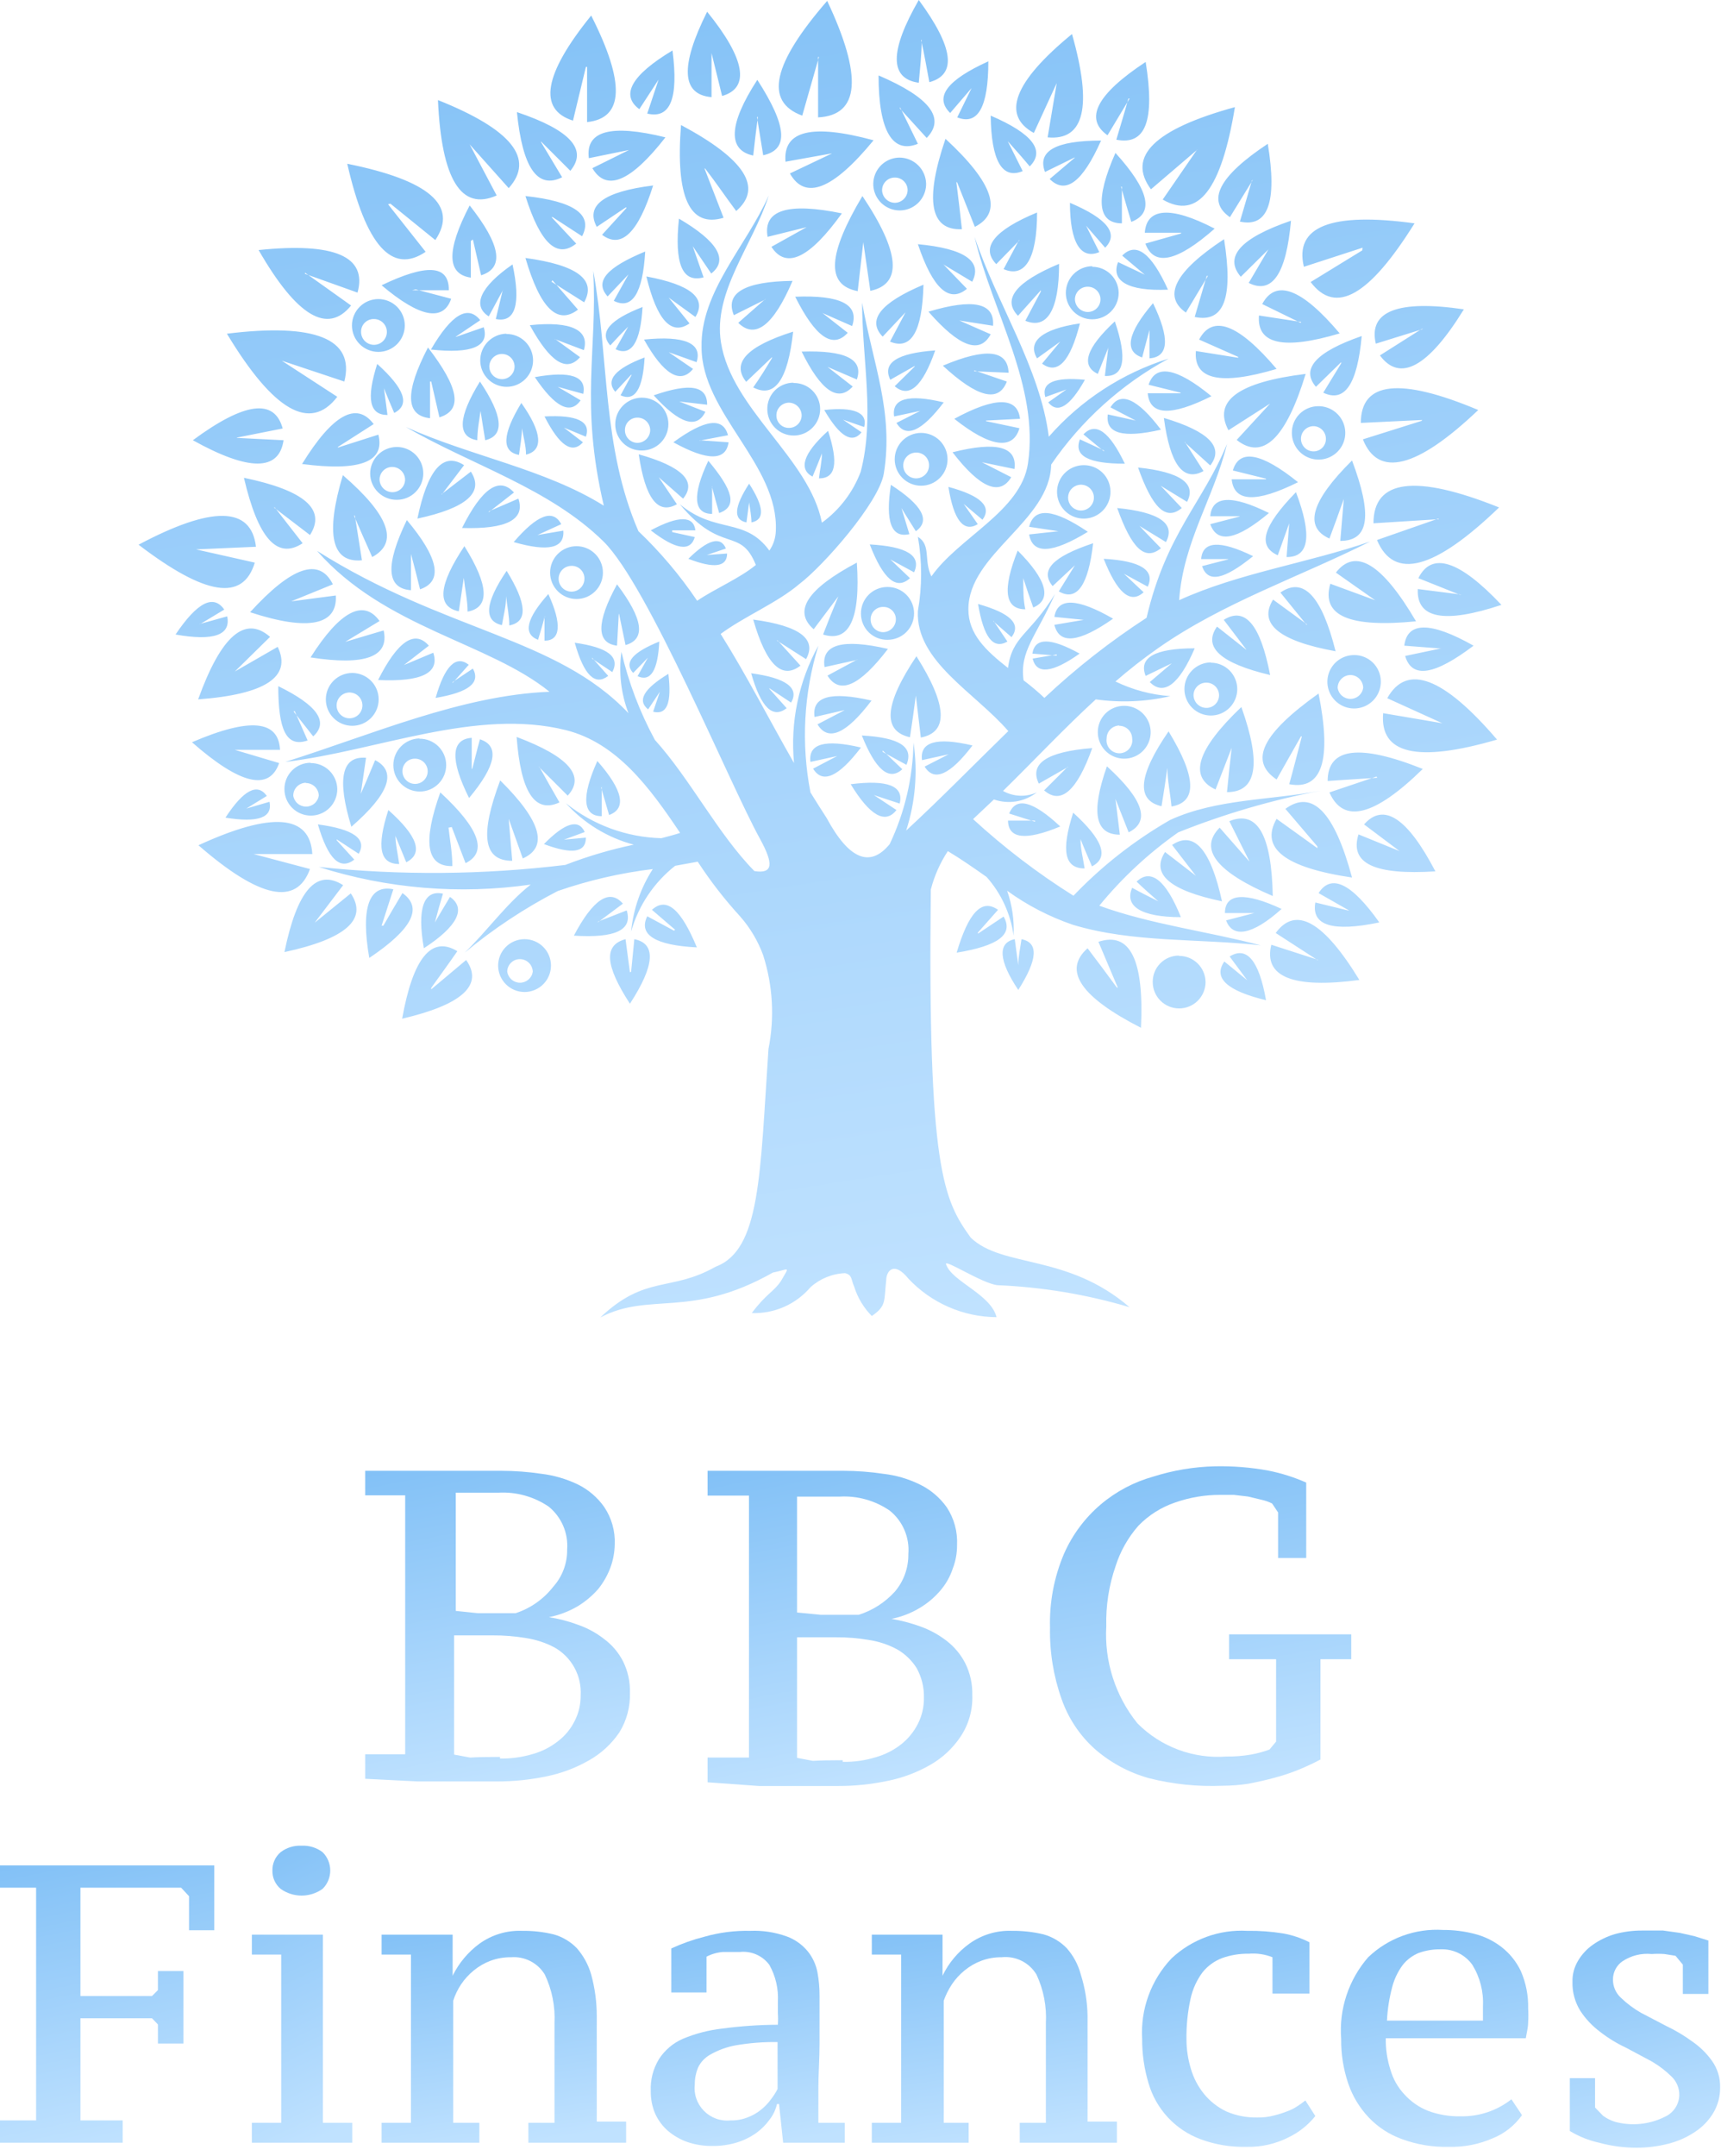 <?xml version="1.0" encoding="UTF-8"?> <svg xmlns="http://www.w3.org/2000/svg" width="377" height="472" viewBox="0 0 377 472" fill="none"><path d="M17.619 464.217H26.878V469.1H0V464.217H7.909V413.265H0V408.382H46.94V422.582H41.41V415.128L39.674 413.265H17.619V436.974H33.308L34.594 435.689V431.513H40.188V447.383H34.594V443.207L33.308 441.857H17.619V464.217Z" fill="url(#paint0_linear_399_311)"></path><path d="M77.163 469.1H55.172V464.731H61.602V427.915H55.172V423.545H70.733V464.731H77.163V469.1ZM59.673 409.538C59.652 408.772 59.803 408.011 60.114 407.311C60.426 406.61 60.89 405.988 61.473 405.49C62.78 404.494 64.398 403.993 66.039 404.077C67.701 403.984 69.342 404.485 70.668 405.49C71.199 406.016 71.621 406.642 71.908 407.331C72.196 408.02 72.344 408.759 72.344 409.506C72.344 410.253 72.196 410.992 71.908 411.681C71.621 412.371 71.199 412.996 70.668 413.522C69.327 414.48 67.72 414.994 66.071 414.994C64.422 414.994 62.815 414.48 61.473 413.522C60.895 413.034 60.434 412.423 60.122 411.734C59.811 411.044 59.657 410.294 59.673 409.538Z" fill="url(#paint1_linear_399_311)"></path><path d="M137.157 469.101H115.745V464.731H121.467V442.95C121.655 439.274 120.925 435.609 119.345 432.284C118.586 431.028 117.493 430.009 116.187 429.339C114.881 428.67 113.414 428.377 111.951 428.493C110.416 428.471 108.89 428.732 107.45 429.264C106.119 429.763 104.881 430.48 103.784 431.384C102.718 432.248 101.786 433.266 101.019 434.404C100.275 435.516 99.69 436.727 99.283 438.002V464.731H105.006V469.101H83.594V464.731H90.024V427.915H83.594V423.545H99.155V432.541C100.516 429.772 102.523 427.37 105.006 425.537C107.712 423.583 110.994 422.588 114.33 422.71C116.668 422.676 119.001 422.935 121.274 423.481C123.206 424.02 124.959 425.063 126.354 426.501C127.819 428.172 128.895 430.147 129.505 432.284C130.316 435.235 130.727 438.283 130.727 441.343V464.474H137.157V469.101Z" fill="url(#paint2_linear_399_311)"></path><path d="M179.272 457.021C179.272 458.37 179.272 459.72 179.272 461.069C179.272 462.418 179.272 463.639 179.272 464.731H185.059V469.1H171.556L170.656 460.619H170.206C169.926 461.858 169.377 463.021 168.598 464.024C167.78 465.164 166.781 466.163 165.64 466.98C164.363 467.88 162.953 468.574 161.461 469.036C159.711 469.571 157.889 469.831 156.059 469.807C154.225 469.833 152.399 469.55 150.658 468.972C149.083 468.432 147.622 467.604 146.35 466.53C145.144 465.485 144.179 464.192 143.521 462.739C142.856 461.176 142.528 459.49 142.556 457.792C142.443 455.33 143.07 452.891 144.356 450.788C145.621 448.833 147.432 447.291 149.565 446.355C152.336 445.195 155.259 444.437 158.246 444.106C162.274 443.563 166.334 443.284 170.399 443.271C170.46 442.415 170.46 441.556 170.399 440.701V438.259C170.565 435.438 169.917 432.628 168.534 430.163C167.801 429.173 166.823 428.392 165.695 427.896C164.567 427.4 163.329 427.207 162.104 427.336H158.374C157.117 427.434 155.892 427.783 154.773 428.364V436.203H147.057V426.565C149.395 425.488 151.828 424.628 154.323 423.995C157.584 423.069 160.965 422.636 164.354 422.71C167.066 422.597 169.774 423.012 172.328 423.931C174.137 424.589 175.736 425.72 176.957 427.208C178.035 428.552 178.763 430.141 179.079 431.834C179.386 433.508 179.537 435.208 179.529 436.91C179.529 440.572 179.529 444.042 179.529 447.383C179.529 450.724 179.272 454.194 179.272 457.021ZM159.982 464.217C161.255 464.251 162.523 464.033 163.711 463.575C164.784 463.188 165.784 462.623 166.669 461.904C167.472 461.275 168.186 460.54 168.791 459.72C169.38 458.978 169.897 458.182 170.334 457.342V447.062C167.275 447.015 164.219 447.252 161.203 447.769C159.262 448.118 157.392 448.792 155.674 449.76C154.468 450.406 153.499 451.419 152.909 452.652C152.44 453.793 152.2 455.016 152.201 456.25C152.071 457.311 152.181 458.387 152.523 459.4C152.865 460.412 153.43 461.335 154.177 462.1C154.924 462.865 155.834 463.452 156.838 463.819C157.843 464.185 158.917 464.321 159.982 464.217Z" fill="url(#paint3_linear_399_311)"></path><path d="M244.668 469.101H223.385V464.731H229.107V442.95C229.312 439.279 228.605 435.615 227.05 432.284C226.271 430.986 225.136 429.939 223.78 429.268C222.424 428.596 220.903 428.327 219.398 428.493C217.884 428.476 216.38 428.737 214.961 429.264C213.63 429.763 212.392 430.48 211.296 431.384C210.229 432.248 209.297 433.266 208.531 434.404C207.791 435.528 207.187 436.736 206.73 438.002V464.731H212.196V469.101H190.977V464.731H197.407V427.915H190.977V423.545H206.473V432.541C207.808 429.755 209.82 427.347 212.325 425.537C215.031 423.583 218.312 422.588 221.648 422.71C223.986 422.683 226.318 422.942 228.593 423.481C230.524 424.02 232.277 425.063 233.673 426.501C235.141 428.16 236.198 430.141 236.759 432.284C237.691 435.216 238.189 438.268 238.238 441.343V464.474H244.668V469.101Z" fill="url(#paint4_linear_399_311)"></path><path d="M288.135 463.254C286.572 465.204 284.595 466.784 282.348 467.88C279.467 469.357 276.261 470.086 273.024 470C269.604 470.086 266.2 469.519 262.993 468.329C260.274 467.323 257.829 465.694 255.853 463.575C253.877 461.455 252.424 458.902 251.612 456.121C250.655 452.955 250.178 449.663 250.197 446.355C250.008 443.137 250.481 439.915 251.587 436.887C252.692 433.859 254.408 431.089 256.627 428.75C258.838 426.671 261.449 425.064 264.301 424.026C267.153 422.987 270.186 422.54 273.217 422.71C275.865 422.67 278.512 422.863 281.126 423.288C283.118 423.648 285.046 424.297 286.849 425.216V436.46H278.747V428.493C277.094 427.835 275.311 427.571 273.538 427.722C271.545 427.685 269.563 428.012 267.687 428.686C266.025 429.322 264.561 430.386 263.443 431.77C262.164 433.489 261.265 435.46 260.807 437.552C260.164 440.485 259.862 443.482 259.906 446.484C259.91 448.661 260.235 450.826 260.871 452.909C261.454 454.926 262.438 456.806 263.765 458.435C265.074 460.037 266.72 461.331 268.587 462.225C270.734 463.164 273.06 463.625 275.403 463.575C276.662 463.608 277.918 463.457 279.133 463.125C280.096 462.892 281.041 462.592 281.962 462.225C282.733 461.953 283.467 461.586 284.148 461.133C284.774 460.742 285.375 460.313 285.949 459.848L288.135 463.254Z" fill="url(#paint5_linear_399_311)"></path><path d="M333.405 463.061C331.796 465.337 329.563 467.099 326.975 468.137C323.935 469.456 320.642 470.092 317.329 470C313.868 470.085 310.421 469.519 307.17 468.329C304.387 467.341 301.876 465.712 299.839 463.575C297.817 461.445 296.282 458.902 295.338 456.122C294.275 452.977 293.753 449.674 293.795 446.355C293.546 443.134 293.941 439.897 294.957 436.83C295.972 433.763 297.588 430.929 299.711 428.493C301.882 426.419 304.46 424.817 307.282 423.788C310.105 422.76 313.11 422.327 316.108 422.517C318.406 422.506 320.696 422.787 322.924 423.353C325.095 423.893 327.131 424.878 328.904 426.244C330.714 427.642 332.168 429.447 333.148 431.513C334.271 434.083 334.82 436.868 334.755 439.673C334.815 440.7 334.815 441.73 334.755 442.757C334.755 443.849 334.434 445.006 334.241 446.227H303.569C303.525 448.581 303.873 450.926 304.598 453.166C305.183 455.184 306.241 457.034 307.684 458.563C309.09 460.108 310.826 461.316 312.764 462.097C315.085 462.967 317.552 463.381 320.03 463.318C324.036 463.383 327.942 462.067 331.09 459.591L333.405 463.061ZM315.593 426.758C313.974 426.732 312.363 426.993 310.835 427.529C309.449 428.088 308.23 428.996 307.298 430.163C306.224 431.606 305.438 433.242 304.983 434.982C304.335 437.397 303.947 439.874 303.826 442.371H324.853C324.853 441.857 324.853 441.343 324.853 440.765C324.853 440.187 324.853 439.737 324.853 439.223C325.017 436.039 324.21 432.879 322.538 430.163C321.756 429.062 320.711 428.174 319.498 427.579C318.286 426.984 316.943 426.702 315.593 426.758Z" fill="url(#paint6_linear_399_311)"></path><path d="M367.867 458.627C367.871 457.87 367.719 457.119 367.42 456.423C367.122 455.727 366.683 455.099 366.131 454.579C364.838 453.311 363.391 452.21 361.823 451.302L356.164 448.283C354.154 447.341 352.256 446.178 350.506 444.813C348.815 443.554 347.357 442.01 346.198 440.251C344.998 438.327 344.394 436.092 344.462 433.826C344.432 432.221 344.855 430.64 345.683 429.264C346.511 427.865 347.629 426.66 348.963 425.73C350.436 424.706 352.064 423.925 353.785 423.417C355.714 422.896 357.703 422.636 359.701 422.646H364.331L367.996 423.16L371.147 423.867L374.233 424.83V436.524H368.639V430.099L367.031 428.171L364.588 427.786C363.667 427.72 362.743 427.72 361.823 427.786C359.558 427.557 357.284 428.125 355.393 429.392C354.752 429.84 354.231 430.437 353.872 431.13C353.514 431.824 353.329 432.595 353.335 433.376C353.329 434.125 353.48 434.866 353.779 435.553C354.078 436.239 354.518 436.855 355.071 437.36C356.388 438.628 357.856 439.729 359.444 440.637L365.102 443.592C367.068 444.528 368.941 445.647 370.697 446.933C372.398 448.098 373.878 449.556 375.069 451.238C376.253 452.93 376.861 454.957 376.805 457.021C376.828 458.963 376.317 460.875 375.326 462.547C374.342 464.193 373.002 465.598 371.404 466.659C369.619 467.865 367.639 468.756 365.552 469.293C363.243 469.897 360.866 470.199 358.479 470.193C355.721 470.19 352.975 469.823 350.313 469.1C348.043 468.603 345.87 467.734 343.883 466.53V454.965H349.413V461.39L351.149 463.189C351.965 463.79 352.879 464.246 353.85 464.539C357.512 465.507 361.403 465.095 364.781 463.382C365.69 462.959 366.463 462.289 367.008 461.448C367.554 460.607 367.852 459.63 367.867 458.627Z" fill="url(#paint7_linear_399_311)"></path><path fill-rule="evenodd" clip-rule="evenodd" d="M189.112 53.008C188.726 56.607 188.276 60.141 187.89 63.739C180.753 62.389 181.46 55.45 188.919 42.921C197.15 55.193 197.728 62.197 190.655 63.674L189.112 53.008ZM265.245 145.083C266.78 145.083 268.252 145.692 269.337 146.776C270.423 147.861 271.032 149.332 271.032 150.865C271.032 152.399 270.423 153.87 269.337 154.954C268.252 156.039 266.78 156.648 265.245 156.648C263.71 156.648 262.238 156.039 261.153 154.954C260.068 153.87 259.458 152.399 259.458 150.865C259.458 149.326 260.066 147.848 261.149 146.753C262.233 145.659 263.704 145.035 265.245 145.018V145.083ZM264.216 149.452C263.483 149.452 262.78 149.743 262.261 150.261C261.743 150.779 261.451 151.482 261.451 152.215C261.468 152.953 261.774 153.656 262.302 154.172C262.831 154.689 263.541 154.978 264.281 154.977C265.014 154.977 265.717 154.686 266.236 154.168C266.754 153.65 267.046 152.947 267.046 152.215C267.046 151.482 266.754 150.779 266.236 150.261C265.717 149.743 265.014 149.452 264.281 149.452H264.216ZM246.212 154.528C247.356 154.515 248.479 154.842 249.438 155.467C250.396 156.091 251.148 156.986 251.598 158.038C252.047 159.09 252.175 160.251 251.964 161.375C251.753 162.499 251.213 163.536 250.413 164.353C249.613 165.171 248.588 165.733 247.468 165.969C246.348 166.204 245.183 166.103 244.121 165.677C243.059 165.251 242.147 164.52 241.5 163.576C240.854 162.632 240.502 161.518 240.489 160.375C240.472 159.613 240.607 158.855 240.887 158.147C241.167 157.438 241.586 156.792 242.119 156.248C242.652 155.703 243.289 155.27 243.992 154.975C244.695 154.68 245.449 154.527 246.212 154.528ZM245.183 158.833C244.444 158.849 243.741 159.155 243.224 159.683C242.707 160.211 242.418 160.921 242.418 161.66C242.357 162.062 242.383 162.473 242.496 162.865C242.608 163.256 242.804 163.619 243.069 163.927C243.335 164.236 243.664 164.484 244.035 164.654C244.405 164.824 244.808 164.912 245.215 164.912C245.623 164.912 246.025 164.824 246.396 164.654C246.766 164.484 247.095 164.236 247.361 163.927C247.626 163.619 247.822 163.256 247.935 162.865C248.047 162.473 248.074 162.062 248.012 161.66C247.995 160.921 247.69 160.218 247.161 159.702C246.632 159.186 245.922 158.897 245.183 158.897V158.833ZM296.624 143.412C297.384 143.403 298.138 143.545 298.844 143.827C299.549 144.11 300.192 144.529 300.735 145.06C301.279 145.591 301.712 146.224 302.011 146.922C302.309 147.621 302.467 148.371 302.476 149.13C302.501 150.292 302.18 151.435 301.553 152.413C300.925 153.391 300.021 154.161 298.954 154.623C297.887 155.085 296.707 155.22 295.564 155.009C294.42 154.798 293.366 154.251 292.534 153.439C291.703 152.627 291.133 151.585 290.896 150.448C290.66 149.31 290.768 148.128 291.207 147.052C291.646 145.976 292.396 145.055 293.36 144.407C294.325 143.759 295.462 143.412 296.624 143.412ZM295.788 147.781C295.049 147.798 294.346 148.103 293.829 148.632C293.312 149.16 293.023 149.869 293.023 150.608C293.125 151.277 293.463 151.887 293.976 152.327C294.49 152.768 295.144 153.01 295.821 153.01C296.497 153.01 297.151 152.768 297.665 152.327C298.178 151.887 298.516 151.277 298.618 150.608C298.618 149.858 298.32 149.139 297.789 148.609C297.258 148.079 296.539 147.781 295.788 147.781ZM194.449 128.505C195.984 128.505 197.456 129.115 198.541 130.199C199.627 131.284 200.236 132.754 200.236 134.288C200.236 135.822 199.627 137.293 198.541 138.377C197.456 139.462 195.984 140.071 194.449 140.071C193.687 140.088 192.929 139.953 192.22 139.673C191.51 139.393 190.864 138.975 190.319 138.442C189.774 137.909 189.341 137.273 189.045 136.571C188.75 135.868 188.597 135.114 188.598 134.352C188.589 133.593 188.73 132.839 189.013 132.134C189.297 131.43 189.716 130.787 190.247 130.244C190.779 129.701 191.412 129.268 192.111 128.97C192.81 128.672 193.561 128.514 194.321 128.505H194.449ZM193.485 132.874C193.119 132.866 192.756 132.931 192.416 133.067C192.077 133.203 191.768 133.406 191.51 133.664C191.251 133.922 191.048 134.231 190.912 134.57C190.776 134.909 190.711 135.272 190.72 135.637C190.72 136.37 191.011 137.073 191.529 137.591C192.048 138.109 192.751 138.4 193.485 138.4C194.224 138.383 194.927 138.078 195.444 137.55C195.961 137.021 196.25 136.312 196.25 135.573C196.25 135.213 196.178 134.857 196.038 134.525C195.898 134.194 195.694 133.893 195.436 133.642C195.178 133.39 194.873 133.193 194.538 133.061C194.203 132.929 193.845 132.866 193.485 132.874ZM201.779 94.773C203.314 94.773 204.786 95.382 205.872 96.466C206.957 97.551 207.567 99.022 207.567 100.555C207.567 102.089 206.957 103.56 205.872 104.644C204.786 105.729 203.314 106.338 201.779 106.338C200.245 106.338 198.773 105.729 197.687 104.644C196.602 103.56 195.992 102.089 195.992 100.555C195.992 99.022 196.602 97.551 197.687 96.466C198.773 95.382 200.245 94.773 201.779 94.773ZM200.751 99.078C200.186 99.065 199.63 99.222 199.155 99.527C198.68 99.833 198.308 100.274 198.086 100.793C197.863 101.312 197.802 101.886 197.909 102.44C198.016 102.994 198.287 103.504 198.686 103.903C199.086 104.302 199.596 104.573 200.151 104.68C200.705 104.787 201.28 104.725 201.799 104.504C202.319 104.282 202.76 103.909 203.066 103.435C203.372 102.96 203.528 102.405 203.516 101.84C203.516 101.108 203.224 100.405 202.706 99.887C202.187 99.369 201.484 99.078 200.751 99.078ZM288.779 88.926C289.939 88.913 291.077 89.245 292.048 89.88C293.018 90.514 293.778 91.423 294.231 92.49C294.684 93.558 294.809 94.735 294.591 95.874C294.372 97.012 293.82 98.06 293.004 98.884C292.188 99.708 291.146 100.271 290.009 100.502C288.872 100.733 287.693 100.621 286.62 100.18C285.547 99.74 284.629 98.99 283.983 98.028C283.337 97.065 282.992 95.932 282.992 94.773C282.984 94.008 283.127 93.249 283.414 92.54C283.701 91.831 284.126 91.186 284.664 90.642C285.203 90.098 285.844 89.666 286.55 89.372C287.256 89.077 288.014 88.926 288.779 88.926ZM287.751 93.295C287.017 93.295 286.314 93.586 285.796 94.104C285.277 94.622 284.986 95.325 284.986 96.058C284.986 96.79 285.277 97.493 285.796 98.011C286.314 98.529 287.017 98.821 287.751 98.821C288.111 98.821 288.467 98.749 288.799 98.609C289.131 98.47 289.432 98.265 289.683 98.008C289.935 97.75 290.133 97.445 290.264 97.11C290.396 96.775 290.46 96.418 290.451 96.058C290.451 95.325 290.16 94.622 289.641 94.104C289.123 93.586 288.42 93.295 287.686 93.295H287.751ZM237.403 101.84C238.163 101.832 238.917 101.973 239.622 102.256C240.328 102.539 240.97 102.958 241.514 103.489C242.057 104.02 242.49 104.652 242.789 105.351C243.088 106.049 243.246 106.8 243.254 107.559C243.28 108.721 242.958 109.863 242.331 110.842C241.704 111.82 240.799 112.589 239.732 113.052C238.666 113.514 237.485 113.648 236.342 113.437C235.198 113.226 234.144 112.68 233.313 111.868C232.481 111.055 231.911 110.014 231.675 108.876C231.438 107.739 231.546 106.557 231.985 105.481C232.424 104.405 233.174 103.484 234.139 102.835C235.104 102.187 236.24 101.841 237.403 101.84ZM236.374 106.145C235.705 106.247 235.094 106.585 234.653 107.098C234.212 107.61 233.97 108.264 233.97 108.94C233.97 109.617 234.212 110.27 234.653 110.783C235.094 111.296 235.705 111.634 236.374 111.735C236.777 111.797 237.188 111.77 237.58 111.658C237.971 111.545 238.334 111.35 238.643 111.084C238.952 110.819 239.2 110.49 239.37 110.12C239.54 109.75 239.628 109.348 239.628 108.94C239.628 108.533 239.54 108.131 239.37 107.761C239.2 107.391 238.952 107.062 238.643 106.796C238.334 106.531 237.971 106.335 237.58 106.223C237.188 106.111 236.777 106.084 236.374 106.145ZM239.267 58.406C240.791 58.406 242.253 59.006 243.337 60.077C244.42 61.147 245.037 62.602 245.054 64.124C245.054 65.658 244.445 67.129 243.359 68.213C242.274 69.298 240.802 69.907 239.267 69.907C237.732 69.907 236.26 69.298 235.175 68.213C234.09 67.129 233.48 65.658 233.48 64.124C233.48 62.584 234.088 61.107 235.171 60.012C236.255 58.918 237.727 58.294 239.267 58.277V58.406ZM238.238 62.775C237.505 62.775 236.802 63.066 236.283 63.584C235.765 64.102 235.473 64.805 235.473 65.538C235.49 66.276 235.796 66.979 236.325 67.495C236.853 68.012 237.563 68.301 238.303 68.301C239.036 68.301 239.739 68.01 240.258 67.491C240.776 66.973 241.068 66.27 241.068 65.538C241.068 64.805 240.776 64.102 240.258 63.584C239.739 63.066 239.036 62.775 238.303 62.775H238.238ZM197.021 34.504C195.877 34.517 194.762 34.868 193.817 35.514C192.873 36.16 192.141 37.071 191.715 38.133C191.289 39.194 191.187 40.358 191.423 41.477C191.659 42.596 192.221 43.621 193.039 44.42C193.858 45.22 194.895 45.759 196.02 45.97C197.145 46.181 198.307 46.053 199.36 45.604C200.412 45.154 201.308 44.403 201.933 43.445C202.558 42.487 202.885 41.366 202.873 40.222C202.839 38.694 202.208 37.239 201.114 36.17C200.02 35.102 198.551 34.503 197.021 34.504ZM195.992 38.873C195.259 38.873 194.556 39.164 194.037 39.682C193.519 40.2 193.227 40.903 193.227 41.636C193.244 42.374 193.55 43.077 194.078 43.593C194.607 44.11 195.317 44.399 196.057 44.399C196.796 44.382 197.499 44.077 198.016 43.548C198.533 43.02 198.822 42.31 198.822 41.572C198.813 41.209 198.733 40.851 198.587 40.519C198.44 40.187 198.229 39.887 197.967 39.636C197.704 39.386 197.394 39.189 197.055 39.058C196.717 38.927 196.355 38.864 195.992 38.873ZM173.808 83.85C174.571 83.833 175.329 83.968 176.038 84.248C176.747 84.527 177.393 84.946 177.938 85.478C178.483 86.011 178.917 86.647 179.212 87.35C179.508 88.052 179.66 88.806 179.66 89.568C179.66 91.102 179.05 92.573 177.965 93.657C176.879 94.742 175.407 95.351 173.873 95.351C172.338 95.351 170.866 94.742 169.781 93.657C168.695 92.573 168.085 91.102 168.085 89.568C168.077 88.812 168.219 88.061 168.503 87.36C168.786 86.659 169.207 86.021 169.739 85.483C170.271 84.945 170.905 84.518 171.603 84.227C172.302 83.935 173.051 83.785 173.808 83.785V83.85ZM172.78 88.155C172.416 88.163 172.058 88.243 171.726 88.389C171.394 88.536 171.094 88.746 170.843 89.009C170.592 89.272 170.396 89.581 170.264 89.919C170.133 90.258 170.07 90.619 170.079 90.982C170.079 91.342 170.151 91.698 170.29 92.029C170.43 92.361 170.635 92.662 170.892 92.913C171.15 93.165 171.455 93.362 171.791 93.494C172.126 93.626 172.484 93.689 172.844 93.68C173.577 93.68 174.28 93.389 174.799 92.871C175.317 92.353 175.609 91.65 175.609 90.918C175.592 90.179 175.286 89.476 174.758 88.96C174.229 88.444 173.519 88.154 172.78 88.155ZM140.629 87.062C142.164 87.062 143.636 87.672 144.721 88.756C145.806 89.841 146.416 91.311 146.416 92.845C146.416 94.379 145.806 95.85 144.721 96.934C143.636 98.019 142.164 98.628 140.629 98.628C139.866 98.645 139.108 98.51 138.399 98.23C137.69 97.95 137.044 97.532 136.499 96.999C135.954 96.466 135.52 95.83 135.225 95.128C134.929 94.425 134.777 93.671 134.777 92.909C134.777 91.381 135.376 89.913 136.445 88.82C137.515 87.727 138.971 87.096 140.5 87.062H140.629ZM139.6 91.431C139.24 91.431 138.883 91.503 138.551 91.643C138.219 91.782 137.919 91.987 137.667 92.245C137.416 92.502 137.218 92.807 137.086 93.142C136.954 93.477 136.891 93.835 136.899 94.194C136.899 94.927 137.191 95.63 137.709 96.148C138.228 96.666 138.931 96.957 139.664 96.957C140.403 96.941 141.107 96.635 141.623 96.107C142.14 95.579 142.429 94.869 142.429 94.13C142.421 93.767 142.341 93.41 142.194 93.078C142.048 92.746 141.837 92.446 141.574 92.195C141.311 91.945 141.002 91.748 140.663 91.617C140.324 91.486 139.963 91.423 139.6 91.431ZM110.921 73.12C111.687 73.111 112.446 73.254 113.156 73.541C113.865 73.828 114.511 74.252 115.055 74.79C115.599 75.328 116.031 75.969 116.326 76.674C116.621 77.38 116.773 78.137 116.773 78.902C116.773 80.436 116.163 81.907 115.078 82.991C113.993 84.076 112.521 84.685 110.986 84.685C109.451 84.685 107.979 84.076 106.894 82.991C105.808 81.907 105.199 80.436 105.199 78.902C105.198 77.374 105.797 75.906 106.867 74.813C107.936 73.72 109.392 73.089 110.921 73.055V73.12ZM109.957 77.489C109.224 77.489 108.52 77.78 108.002 78.298C107.483 78.816 107.192 79.519 107.192 80.252C107.192 80.798 107.354 81.332 107.658 81.787C107.962 82.241 108.394 82.595 108.899 82.804C109.404 83.013 109.96 83.068 110.496 82.961C111.033 82.855 111.525 82.592 111.912 82.205C112.299 81.819 112.562 81.326 112.669 80.791C112.775 80.255 112.721 79.699 112.511 79.194C112.302 78.689 111.948 78.258 111.493 77.954C111.038 77.651 110.504 77.489 109.957 77.489ZM82.886 65.474C84.421 65.474 85.893 66.083 86.978 67.167C88.063 68.252 88.673 69.722 88.673 71.256C88.673 72.79 88.063 74.261 86.978 75.345C85.893 76.43 84.421 77.039 82.886 77.039C81.351 77.039 79.879 76.43 78.794 75.345C77.709 74.261 77.099 72.79 77.099 71.256C77.099 69.722 77.709 68.252 78.794 67.167C79.879 66.083 81.351 65.474 82.886 65.474ZM81.857 69.843C81.124 69.843 80.421 70.134 79.902 70.652C79.383 71.17 79.092 71.873 79.092 72.606C79.079 73.17 79.236 73.725 79.542 74.2C79.848 74.674 80.289 75.047 80.809 75.269C81.328 75.49 81.902 75.552 82.457 75.445C83.012 75.338 83.522 75.067 83.921 74.668C84.321 74.269 84.591 73.759 84.699 73.205C84.806 72.651 84.744 72.077 84.522 71.558C84.3 71.039 83.928 70.598 83.453 70.292C82.978 69.987 82.422 69.83 81.857 69.843ZM86.937 97.857C88.472 97.857 89.944 98.466 91.029 99.55C92.114 100.635 92.724 102.106 92.724 103.64C92.724 105.173 92.114 106.644 91.029 107.729C89.944 108.813 88.472 109.422 86.937 109.422C86.177 109.431 85.423 109.29 84.717 109.007C84.012 108.724 83.369 108.305 82.826 107.774C82.282 107.243 81.849 106.61 81.55 105.912C81.252 105.214 81.094 104.463 81.085 103.704C81.085 102.164 81.693 100.687 82.776 99.592C83.86 98.497 85.332 97.874 86.873 97.857H86.937ZM85.908 102.226C85.175 102.226 84.472 102.517 83.953 103.035C83.434 103.553 83.143 104.256 83.143 104.989C83.16 105.727 83.465 106.43 83.994 106.947C84.523 107.463 85.233 107.752 85.972 107.752C86.706 107.752 87.409 107.461 87.927 106.942C88.446 106.424 88.737 105.722 88.737 104.989C88.721 104.25 88.415 103.548 87.886 103.031C87.358 102.515 86.647 102.226 85.908 102.226ZM126.289 119.574C127.824 119.574 129.296 120.183 130.382 121.268C131.467 122.352 132.077 123.823 132.077 125.357C132.077 126.891 131.467 128.361 130.382 129.446C129.296 130.53 127.824 131.14 126.289 131.14C124.755 131.14 123.283 130.53 122.197 129.446C121.112 128.361 120.502 126.891 120.502 125.357C120.502 123.823 121.112 122.352 122.197 121.268C123.283 120.183 124.755 119.574 126.289 119.574ZM125.261 123.879C124.696 123.866 124.14 124.023 123.665 124.329C123.19 124.634 122.818 125.075 122.595 125.594C122.373 126.113 122.312 126.687 122.419 127.241C122.526 127.796 122.797 128.305 123.196 128.705C123.596 129.104 124.106 129.374 124.661 129.481C125.215 129.588 125.79 129.527 126.309 129.305C126.829 129.083 127.27 128.711 127.576 128.236C127.882 127.762 128.038 127.206 128.026 126.642C128.026 125.909 127.734 125.206 127.216 124.688C126.697 124.17 125.994 123.879 125.261 123.879ZM77.163 147.331C78.698 147.331 80.17 147.941 81.255 149.025C82.341 150.11 82.95 151.58 82.95 153.114C82.95 154.648 82.341 156.119 81.255 157.203C80.17 158.288 78.698 158.897 77.163 158.897C75.628 158.897 74.156 158.288 73.071 157.203C71.986 156.119 71.376 154.648 71.376 153.114C71.376 151.58 71.986 150.11 73.071 149.025C74.156 147.941 75.628 147.331 77.163 147.331ZM76.134 151.636C75.465 151.738 74.855 152.076 74.414 152.589C73.973 153.101 73.73 153.755 73.73 154.431C73.73 155.107 73.973 155.761 74.414 156.274C74.855 156.787 75.465 157.125 76.134 157.226C76.537 157.287 76.948 157.261 77.34 157.149C77.732 157.036 78.095 156.841 78.404 156.575C78.713 156.31 78.961 155.981 79.131 155.611C79.301 155.241 79.389 154.838 79.389 154.431C79.389 154.024 79.301 153.622 79.131 153.252C78.961 152.882 78.713 152.553 78.404 152.287C78.095 152.022 77.732 151.826 77.34 151.714C76.948 151.602 76.537 151.575 76.134 151.636ZM68.032 167.057C68.792 167.048 69.546 167.19 70.252 167.472C70.957 167.755 71.6 168.174 72.143 168.705C72.687 169.236 73.12 169.869 73.419 170.567C73.717 171.266 73.875 172.016 73.884 172.775C73.884 174.309 73.274 175.78 72.189 176.864C71.103 177.949 69.631 178.558 68.097 178.558C66.562 178.558 65.09 177.949 64.004 176.864C62.919 175.78 62.309 174.309 62.309 172.775C62.301 172.019 62.443 171.269 62.727 170.567C63.01 169.866 63.43 169.228 63.963 168.69C64.495 168.152 65.129 167.725 65.827 167.434C66.526 167.143 67.275 166.993 68.032 166.993V167.057ZM67.003 171.362C66.264 171.379 65.561 171.684 65.044 172.212C64.528 172.741 64.238 173.45 64.239 174.189C64.34 174.857 64.678 175.467 65.192 175.908C65.705 176.349 66.359 176.591 67.036 176.591C67.712 176.591 68.367 176.349 68.88 175.908C69.393 175.467 69.731 174.857 69.833 174.189C69.816 173.45 69.51 172.748 68.982 172.231C68.453 171.715 67.743 171.426 67.003 171.426V171.362ZM91.888 161.724C92.653 161.715 93.413 161.859 94.123 162.146C94.832 162.432 95.478 162.857 96.022 163.395C96.566 163.933 96.998 164.573 97.293 165.279C97.588 165.985 97.74 166.742 97.74 167.507C97.74 169.04 97.13 170.511 96.045 171.596C94.959 172.68 93.487 173.289 91.952 173.289C90.418 173.289 88.946 172.68 87.86 171.596C86.775 170.511 86.165 169.04 86.165 167.507C86.165 165.978 86.764 164.51 87.833 163.417C88.903 162.324 90.359 161.693 91.888 161.66V161.724ZM90.924 166.093C90.558 166.084 90.195 166.15 89.855 166.285C89.516 166.421 89.207 166.624 88.949 166.883C88.69 167.141 88.487 167.449 88.351 167.788C88.215 168.128 88.15 168.491 88.159 168.856C88.159 169.589 88.45 170.291 88.969 170.81C89.487 171.328 90.19 171.619 90.924 171.619C91.657 171.619 92.36 171.328 92.879 170.81C93.397 170.291 93.689 169.589 93.689 168.856C93.689 168.123 93.397 167.42 92.879 166.902C92.36 166.384 91.657 166.093 90.924 166.093ZM43.791 136.601L49.771 134.931C50.606 139.043 46.813 140.392 38.454 138.914C43.212 131.846 46.748 130.047 49.128 133.453L43.791 136.665V136.601ZM42.826 120.281L56.072 119.703C55.043 110.836 46.47 110.686 30.352 119.253C45.012 130.433 53.243 131.718 55.815 123.172L42.955 120.281H42.826ZM84.108 85.006L84.879 90.853C80.957 90.853 80.185 87.384 82.629 79.673C88.609 85.07 89.895 88.604 86.358 90.403C85.587 88.604 84.815 86.805 84.108 85.006ZM74.012 97.857L81.857 92.845C78.128 87.833 72.855 90.725 66.168 101.583C79.028 103.254 84.365 101.069 82.886 95.158L74.012 97.985V97.857ZM66.811 59.948L78.32 64.06C80.507 56.135 73.284 53.03 56.651 54.743C65.01 69.264 71.762 73.248 76.906 66.887L66.811 59.691V59.948ZM155.868 11.63V21.268C149.267 20.711 148.945 14.478 154.904 2.57C163.263 12.851 164.356 19.276 158.183 21.011L155.868 11.63ZM201.908 8.738C201.908 11.887 201.522 15.164 201.265 18.119C194.835 17.22 194.835 11.18 201.265 0C208.896 10.366 209.667 16.363 203.58 17.991C203.001 14.907 202.423 11.566 201.779 8.738H201.908ZM247.434 21.589L242.611 29.62C237.467 25.98 240.253 20.625 250.97 13.557C253.028 26.408 250.97 31.869 244.54 30.584C245.44 27.564 246.34 24.609 247.176 21.589H247.434ZM295.274 199.183L288.844 195.521C291.609 191.216 296.046 193.336 302.154 201.946C291.93 204.066 287.236 202.653 288.136 197.577L295.531 199.376L295.274 199.183ZM244.862 216.21L240.618 206.187C247.562 203.874 250.649 210.17 249.941 225.013C236.695 218.245 232.794 212.441 238.238 207.6C240.425 210.492 242.611 213.383 244.669 216.21H244.862ZM306.591 186.333L297.589 182.67C295.595 189.096 301.19 191.601 314.436 190.766C308.327 179.072 303.119 175.603 298.811 180.486L306.591 186.333ZM274.44 39.387L269.425 47.547C264.216 43.949 267.046 38.552 277.72 31.484C279.842 44.334 277.72 49.86 271.611 48.511C272.511 45.555 273.347 42.535 274.247 39.515L274.44 39.387ZM311.735 72.027L301.383 75.24C299.711 68.108 306.269 65.602 320.673 67.722C312.764 80.573 306.591 83.657 302.283 77.81L311.414 72.027H311.735ZM143.008 190.252C140.354 194.371 138.723 199.063 138.25 203.938C139.87 198.246 143.245 193.21 147.895 189.545L152.846 188.646C155.6 192.876 158.697 196.873 162.105 200.597C164.319 203.103 166.042 206.002 167.185 209.142C169.302 215.766 169.7 222.819 168.343 229.639C166.478 257.203 166.607 273.652 156.768 277.314C146.93 282.904 141.465 278.985 131.498 288.43C142.365 282.712 151.238 288.816 169.307 278.6C172.908 277.893 173.101 276.929 171.108 280.399C169.5 282.84 167.957 283.097 164.678 287.466C167.109 287.553 169.529 287.09 171.756 286.111C173.983 285.132 175.959 283.662 177.538 281.812C179.628 279.928 182.313 278.837 185.125 278.728C186.733 279.114 186.411 280.142 187.119 281.684C187.871 284.103 189.194 286.307 190.977 288.109C194.256 285.86 193.613 284.832 194.128 280.334C194.128 278.278 195.799 275.965 199.015 279.949C201.493 282.582 204.481 284.686 207.796 286.133C211.112 287.58 214.687 288.339 218.305 288.366C217.019 283.29 208.531 280.591 207.245 276.8C206.731 275.451 215.09 280.977 218.498 281.362C228.305 281.768 238.025 283.386 247.434 286.181C233.802 274.423 219.591 277.636 212.646 270.953C206.731 262.729 203.194 256.111 203.901 194.75C204.673 191.758 205.933 188.914 207.631 186.333C210.525 188.068 213.289 189.995 216.119 191.987C219.323 195.589 221.382 200.062 222.034 204.837C222.207 201.5 221.727 198.161 220.62 195.007C225.024 198.192 229.879 200.704 235.023 202.46C248.205 206.444 262.48 205.416 276.176 206.958C264.473 203.874 252.128 202.396 240.811 198.284C245.817 192.167 251.637 186.763 258.108 182.221C268.207 178.183 278.672 175.127 289.358 173.097C278.363 175.217 266.531 174.831 256.307 179.522C248.497 184.006 241.373 189.589 235.152 196.099C227.326 191.189 219.965 185.576 213.161 179.329L217.726 175.024C219.296 175.57 220.977 175.714 222.616 175.445C224.256 175.175 225.802 174.501 227.114 173.482C225.942 174.009 224.663 174.255 223.379 174.199C222.095 174.143 220.841 173.788 219.72 173.161C226.664 166.35 233.159 159.411 240.039 153.114C245.481 153.877 251.016 153.637 256.371 152.407C252.195 152.11 248.114 151.02 244.347 149.195C247.348 146.593 250.481 144.148 253.735 141.87C267.946 131.911 284.664 126.321 300.161 118.546C286.4 123.301 271.418 125.421 258.301 131.397C259.201 118.546 265.952 108.908 268.782 97.214C263.509 110.065 255.471 116.811 251.163 135.252C243.195 140.42 235.706 146.29 228.786 152.793C227.337 151.424 225.813 150.137 224.221 148.938C223.321 142.512 226.986 139.364 231.101 130.047C225.635 138.978 221.713 139.236 220.813 146.239C215.99 142.448 212.132 138.85 212.132 133.389C212.132 121.245 230.008 114.113 230.265 101.712C236.874 92.049 245.691 84.098 255.986 78.517C245.835 81.696 236.757 87.61 229.751 95.608C227.822 80.509 218.369 66.501 213.482 51.852C217.405 68.365 227.693 84.621 225.185 101.455C223.642 111.928 210.01 117.647 204.03 126.192C202.294 122.658 204.03 119.381 201.072 117.518C202.013 122.896 202.013 128.396 201.072 133.774C200.558 144.761 213.547 151.572 220.877 160.053C213.418 167.314 206.152 174.767 198.5 181.835C200.517 175.62 201.067 169.022 200.108 162.559C199.976 170.256 198.2 177.835 194.899 184.791C190.591 190.059 185.961 188.132 181.074 179.072C179.853 177.209 178.695 175.346 177.538 173.482C175.466 162.794 176.062 151.759 179.274 141.356C174.943 149.19 173.083 158.148 173.937 167.057C168.536 157.612 163.52 147.781 157.862 138.786C163.07 134.931 170.272 131.975 175.094 127.863C180.303 123.943 192.584 110.001 193.613 103.64C195.799 90.147 191.234 79.738 188.855 66.245C188.855 78.645 191.684 91.367 188.533 103.318C186.846 107.769 183.896 111.632 180.046 114.434C177.281 100.298 160.241 89.632 157.926 74.919C156.19 63.867 164.935 53.651 168.407 42.792C163.52 53.844 153.425 63.867 153.682 76.011C153.682 90.468 170.658 101.712 169.95 116.297C169.893 117.817 169.402 119.288 168.536 120.538C163.134 113.149 156.768 116.94 148.924 110.386C158.054 121.438 162.17 115.205 165.578 123.686C161.977 126.642 156.833 128.762 152.717 131.525C148.993 126 144.681 120.895 139.857 116.297C131.819 97.793 133.427 78.324 129.955 59.305C130.919 76.589 126.997 88.283 132.27 110.707C119.409 102.676 103.012 99.849 88.93 93.488C103.334 101.84 120.309 106.852 132.205 118.546C142.043 128.248 159.791 171.555 166.478 183.634C169.5 189.16 169.372 191.344 165.256 190.702C157.283 182.606 151.238 170.591 143.458 161.981C140.162 155.913 137.696 149.429 136.128 142.705C135.505 147.24 136.036 151.858 137.671 156.134C121.853 139.428 97.547 138.336 69.447 120.602C84.301 137.501 106.935 140.585 120.374 151.444C101.083 152.215 81.471 160.824 62.502 166.8C82.564 164.423 104.298 154.913 124.039 159.861C135.099 162.688 142.236 172.261 148.988 182.349C147.638 182.799 146.287 183.12 144.873 183.506C137.258 183.303 129.92 180.618 123.975 175.86C127.944 180.252 133.104 183.399 138.828 184.919C133.722 185.987 128.711 187.47 123.846 189.353C105.916 191.533 87.797 191.684 69.833 189.802C84.82 194.564 100.69 195.882 116.258 193.658C110.857 197.898 106.742 203.809 101.791 208.564C108.079 203.346 114.913 198.822 122.174 195.071C128.948 192.725 135.954 191.11 143.072 190.252H143.008ZM182.232 33.604L173.037 37.973C176.38 43.927 182.489 41.507 191.363 30.713C177.859 27.05 171.493 28.592 172.072 35.403L182.103 33.604H182.232ZM258.236 209.271C258.996 209.262 259.75 209.404 260.456 209.686C261.161 209.969 261.804 210.388 262.347 210.919C262.891 211.45 263.324 212.083 263.623 212.781C263.921 213.48 264.079 214.23 264.088 214.989C264.088 215.749 263.938 216.501 263.647 217.202C263.356 217.904 262.93 218.541 262.393 219.078C261.855 219.615 261.217 220.041 260.515 220.332C259.813 220.623 259.061 220.772 258.301 220.772C257.541 220.772 256.788 220.623 256.086 220.332C255.384 220.041 254.746 219.615 254.208 219.078C253.671 218.541 253.245 217.904 252.954 217.202C252.663 216.501 252.513 215.749 252.513 214.989C252.505 214.233 252.647 213.483 252.93 212.781C253.214 212.08 253.634 211.442 254.167 210.904C254.699 210.366 255.333 209.939 256.031 209.648C256.73 209.357 257.479 209.207 258.236 209.207V209.271ZM214.254 204.388L219.848 200.661C222.099 204.58 218.627 207.086 209.56 208.564C212.196 199.697 215.09 196.677 218.626 199.183L214.19 204.195L214.254 204.388ZM223.063 211.327C223.063 209.399 223.513 207.472 223.771 205.609C227.564 206.38 227.307 210.042 223.063 216.724C218.755 210.299 218.498 206.38 222.292 205.609L223.063 211.327ZM147.895 203.552L142.815 199.183C146.094 196.228 149.245 199.183 152.653 207.408C143.587 206.958 139.793 204.645 141.786 200.597L147.638 203.745L147.895 203.552ZM130.855 201.818L137.285 199.312C138.635 203.617 134.777 205.416 125.711 204.837C129.955 196.806 133.556 194.493 136.449 197.834L131.112 201.818H130.855ZM138.25 212.741L138.957 205.609C143.78 206.572 143.458 211.327 137.992 219.744C132.527 211.327 132.205 206.894 137.028 205.609L137.992 212.869L138.25 212.741ZM123.525 183.827L128.347 183.377C128.347 186.654 125.325 187.104 119.152 184.791C123.782 180.1 126.74 179.201 128.09 182.156L123.525 183.827ZM131.819 172.261C131.819 174.317 131.819 176.438 131.819 178.687C127.64 178.687 127.318 174.446 130.855 166.607C136.513 173.032 137.285 177.016 133.427 178.43L131.691 172.454L131.819 172.261ZM95.232 202.01C96.325 200.083 97.482 198.219 98.576 196.356C102.176 198.862 100.247 202.781 92.853 207.6C91.309 198.798 92.853 194.75 97.032 195.649C96.389 197.77 95.811 199.89 95.232 202.075V202.01ZM83.979 202.653C85.329 200.276 86.744 197.898 88.159 195.521C92.724 198.733 90.281 203.424 80.893 209.721C78.963 198.605 80.893 193.593 86.165 194.686L83.593 202.653H83.979ZM68.933 202.01L76.842 195.585C80.635 201.239 75.749 205.544 62.309 208.436C65.074 194.943 69.318 190.059 75.17 193.786L69.125 201.753L68.933 202.01ZM114.908 205.609C116.443 205.609 117.915 206.218 119 207.302C120.086 208.387 120.695 209.858 120.695 211.391C120.695 212.925 120.086 214.396 119 215.48C117.915 216.565 116.443 217.174 114.908 217.174C113.373 217.174 111.901 216.565 110.816 215.48C109.731 214.396 109.121 212.925 109.121 211.391C109.121 209.858 109.731 208.387 110.816 207.302C111.901 206.218 113.373 205.609 114.908 205.609ZM113.879 209.978C114.619 209.977 115.329 210.267 115.857 210.783C116.386 211.299 116.692 212.002 116.709 212.741C116.607 213.409 116.269 214.019 115.756 214.46C115.242 214.9 114.588 215.143 113.911 215.143C113.235 215.143 112.58 214.9 112.067 214.46C111.554 214.019 111.216 213.409 111.114 212.741C111.114 212.008 111.406 211.305 111.924 210.787C112.443 210.269 113.146 209.978 113.879 209.978ZM111.436 179.265L112.207 188.453C105.777 188.453 105.134 182.67 109.571 170.848C118.53 179.715 120.181 185.412 114.522 187.939L111.436 179.265ZM86.615 182.735C86.615 184.791 87.13 186.847 87.451 189.16C83.207 189.16 82.436 185.497 85.072 177.337C91.502 183.056 92.788 186.847 88.995 188.774L86.615 182.992V182.735ZM73.755 183.955L77.613 188.196C74.527 190.573 71.89 188.196 69.64 180.486C77.485 181.514 80.442 183.698 78.578 186.911L73.755 183.763V183.955ZM98.961 181.064L101.983 188.967C106.87 186.568 105.027 181.407 96.454 173.482C92.531 184.405 93.431 189.738 99.09 189.61C99.09 186.782 98.576 184.02 98.254 181.193L98.961 181.064ZM53.95 177.016L59.03 175.538C59.759 179.008 56.544 180.164 49.385 179.008C53.371 172.904 56.394 171.362 58.451 174.253L53.95 177.016ZM320.159 130.176L310.578 128.955C310.278 135.423 316.386 136.58 328.904 132.425C319.687 122.658 313.621 120.709 310.706 126.578L319.709 130.176H320.159ZM315.915 141.998L307.62 141.356C308.263 136.087 313.343 136.023 322.795 141.356C314.307 147.781 309.292 148.681 307.813 143.605L315.465 141.998H315.915ZM51.443 147.01L59.159 139.428C53.672 134.631 48.42 139.193 43.405 153.114C58.13 152.022 63.981 148.167 60.831 141.613L51.443 147.01ZM315.85 158.319L302.99 156.134C302.218 165.001 310.32 167.057 327.939 161.917C316.193 148.209 308.177 145.19 303.89 152.857L315.915 158.319H315.85ZM51.893 95.865L62.117 96.379C61.131 103.19 54.508 103.19 42.247 96.379C53.564 88.026 60.123 87.169 61.924 93.809L51.893 95.801V95.865ZM293.795 79.288L288.265 84.685C284.921 80.766 288.265 77.039 298.296 73.569C297.332 84.107 294.567 88.219 289.873 85.97L293.795 79.545V79.288ZM311.414 92.138L298.553 96.186C301.897 104.603 310.32 102.611 323.824 89.761C306.677 82.565 298.103 83.507 298.103 92.588L311.542 91.946L311.414 92.138ZM277.848 54.615L273.54 61.94C278.684 64.51 281.771 59.948 282.799 48.318C271.74 52.109 268.074 56.221 271.804 60.59L277.848 54.615ZM284.921 70.678L276.498 66.566C279.456 61.04 285.114 63.096 293.473 72.991C281.192 76.653 275.276 75.368 275.791 69.072L285.05 70.485L284.921 70.678ZM271.225 78.131L262.673 74.34C265.631 68.772 271.289 70.913 279.649 80.766C267.367 84.428 261.451 83.143 261.966 76.846L271.225 78.324V78.131ZM298.425 54.807L287.108 61.747C292.573 69.007 299.968 64.767 309.87 48.896C291.544 46.39 283.507 49.603 285.629 58.406L298.489 54.229L298.425 54.807ZM102.884 31.612L108.799 42.792C101.019 46.262 96.711 39.258 95.939 21.91C112.057 28.335 117.223 34.761 111.436 41.186L102.884 31.612ZM144.23 17.477L140.05 23.902C135.87 20.818 138.314 16.449 147.316 11.052C148.666 21.525 146.866 26.087 141.786 24.866L144.23 17.541V17.477ZM212.839 19.276L209.689 25.701C214.254 27.5 216.505 23.388 216.505 13.429C207.438 17.541 204.609 21.268 208.145 24.737L212.839 19.276ZM197.15 23.773L203.001 30.199C207.181 25.894 203.709 21.332 192.456 16.513C192.456 28.721 195.542 33.733 201.072 31.484C199.786 28.785 198.436 26.151 197.15 23.452V23.773ZM231.487 18.183C230.844 22.167 230.136 26.087 229.493 30.07C237.553 30.841 239.332 23.302 234.83 7.453C221.97 17.991 219.398 25.251 226.471 29.107L231.487 18.183ZM220.813 31.034C221.906 33.154 222.935 35.339 224.028 37.459C219.527 39.323 217.148 35.211 217.019 25.316C226.15 29.235 229.043 32.962 225.571 36.431C224.028 34.568 222.42 32.769 220.813 30.97V31.034ZM235.473 34.504L229.944 39.194C233.416 42.664 237.145 39.901 241.196 30.777C231.23 30.777 227.179 33.09 228.915 37.652L235.345 34.504H235.473ZM262.223 32.769L254.7 43.692C262.48 48.19 267.56 41.443 270.518 23.452C252.964 28.271 246.791 34.247 252.128 41.443L262.352 32.705L262.223 32.769ZM237.917 49.41L240.811 55.193C236.824 56.864 234.38 53.266 234.38 44.399C242.568 47.868 245.14 51.145 242.097 54.229L237.917 49.41ZM250.777 60.141L244.926 57.378C243.318 61.425 246.983 63.803 255.857 63.417C252.192 55.322 248.848 52.88 245.826 55.964L250.777 60.141ZM245.762 40.865V48.896C240.36 48.896 239.91 43.499 244.347 33.476C251.742 41.636 252.899 46.647 247.819 48.575C247.048 46.005 246.276 43.435 245.569 40.865H245.762ZM258.622 51.145L250.906 53.33C252.771 58.406 257.85 57.313 266.081 50.053C256.307 44.977 251.163 45.555 250.777 50.952H258.815L258.622 51.145ZM85.008 44.72L93.239 55.129C85.865 60.141 80.142 53.715 76.07 35.853C93.946 39.451 100.44 44.977 95.36 52.559L85.522 44.591L85.008 44.72ZM99.862 73.698L105.199 70.1C102.498 66.673 98.897 68.815 94.396 76.525C103.27 77.489 107.256 75.882 105.97 71.642L99.862 73.762V73.698ZM110.15 63.546L107.063 69.264C103.398 66.951 105.134 62.839 112.272 57.892C114.136 66.501 112.915 70.742 108.607 69.843L110.15 63.417V63.546ZM90.281 63.546H98.318C98.383 57.827 93.239 57.827 83.593 62.454C91.952 69.521 97.097 70.485 98.833 65.409L91.052 63.353L90.281 63.546ZM103.141 52.751C103.141 55.45 103.141 58.149 103.141 60.783C97.868 60.012 97.74 54.872 102.884 44.977C109.7 53.587 110.536 58.663 105.391 60.269C104.813 57.635 104.17 55.065 103.591 52.43L103.141 52.751ZM128.604 14.65C128.604 18.698 128.604 22.681 128.604 26.729C136.706 25.894 136.964 18.119 129.505 3.405C119.088 16.256 117.802 23.966 125.518 26.408C126.482 22.488 127.383 18.569 128.347 14.65H128.604ZM118.509 30.97L124.939 37.395C128.797 32.769 124.939 28.464 113.236 24.544C114.458 36.752 117.737 41.507 123.139 38.809L118.509 31.098V30.97ZM137.799 32.833L128.99 34.632C128.219 28.657 133.813 27.115 145.773 30.07C138.185 39.794 132.848 42.043 129.762 36.817L137.799 32.833ZM137.156 45.362L130.726 49.667C128.197 44.955 132.312 41.936 143.072 40.608C139.814 50.974 136.085 54.572 131.884 51.402L137.221 45.555L137.156 45.362ZM179.403 12.465L175.737 25.316C167.314 22.231 169.307 13.879 181.203 0.193C189.005 16.727 188.34 25.23 179.21 25.701C179.21 21.332 179.21 16.898 179.21 12.465H179.403ZM165.835 25.701L167.185 33.99C172.844 32.769 172.394 27.564 165.899 17.477C159.469 27.372 159.469 32.897 164.999 34.054C165.321 31.163 165.642 28.335 166.028 25.508L165.835 25.701ZM118.187 167.956C119.602 170.527 121.081 173.097 122.56 175.667C117.159 178.173 114.072 173.418 113.172 161.338C124.575 165.622 128.304 169.905 124.36 174.189L117.93 167.764L118.187 167.956ZM103.462 168.278C104.041 166.093 104.556 163.909 105.134 161.852C109.507 163.266 108.671 167.635 102.755 174.703C98.576 166.35 98.768 161.852 103.334 161.531C103.334 163.844 103.334 166.093 103.334 168.342L103.462 168.278ZM79.028 173.803L80.185 165.9C74.848 165.451 73.755 170.527 76.97 181C85.265 173.803 87.001 168.92 82.179 166.414C81.15 168.856 80.121 171.362 79.028 173.803ZM64.303 155.748L68.611 161.21C72.083 158.062 69.511 154.399 60.959 150.223C60.959 159.732 62.695 163.716 67.389 162.109L64.56 155.684L64.303 155.748ZM99.154 149.323L103.591 146.368C105.327 149.516 102.627 151.572 95.425 152.793C97.418 145.789 99.862 143.348 102.691 145.532L99.154 149.516V149.323ZM88.48 145.597L94.91 142.898C96.389 147.331 92.338 149.323 82.822 148.873C87.13 140.328 90.859 137.822 93.946 141.356L88.48 145.597ZM75.62 140.521L84.043 138.015C85.329 143.797 79.992 145.789 68.032 143.926C74.462 133.774 79.671 131.075 83.143 135.959L75.62 140.521ZM63.788 131.654L73.562 130.369C73.948 136.794 67.711 138.272 54.786 134.031C63.917 124.008 69.961 121.973 72.919 127.927L63.788 131.654ZM144.551 151.444L141.979 155.299C139.536 153.371 141.015 150.801 146.416 147.524C147.187 153.949 146.094 156.584 143.072 155.813L144.551 151.444ZM141.915 143.99L138.7 147.331C136.578 145.018 138.7 142.769 144.423 140.456C144.101 146.882 142.493 149.323 139.664 148.038L141.915 143.99ZM129.697 143.99L133.234 147.974C130.405 150.158 127.961 147.974 125.904 140.713C133.17 141.741 135.87 143.797 134.134 147.139L129.697 144.183V143.99ZM135.613 134.417C136.063 136.665 136.578 138.978 137.028 141.227C141.529 139.942 140.886 135.509 135.163 127.927C130.598 136.28 130.598 140.778 135.163 141.356L135.549 134.417H135.613ZM119.281 134.931C119.281 136.73 119.281 138.464 119.281 140.264C122.817 140.264 123.139 136.665 120.117 130.047C115.294 135.445 114.522 138.786 117.866 140.071C118.38 138.336 118.895 136.665 119.345 134.931H119.281ZM110.857 130.754C110.857 132.81 110.278 134.802 109.957 136.858C105.906 135.959 106.227 131.975 110.986 124.971C115.423 132.168 115.68 136.151 111.564 136.922C111.564 134.866 111.114 132.81 110.857 130.497V130.754ZM101.598 126.513C101.212 128.955 100.89 131.397 100.505 133.838C95.618 132.81 96.068 128.056 101.726 119.574C107.128 128.184 107.321 133.003 102.434 133.903C102.434 131.461 101.855 128.955 101.598 126.513ZM90.023 121.309V129.212C84.622 128.827 84.365 123.686 89.123 113.856C96.132 122.209 97.097 127.285 92.017 129.019C91.374 126.449 90.731 123.815 90.023 121.309ZM77.549 112.892C78.835 115.912 80.185 118.932 81.536 121.952C87.409 118.782 85.265 112.806 75.105 104.025C71.247 116.876 72.598 123.301 79.285 122.658L77.742 112.892H77.549ZM117.737 117.133L122.946 114.755C121.145 111.35 117.673 112.699 112.529 118.675C120.117 120.859 123.717 120.024 123.396 116.169L117.737 117.133ZM107.128 111.928L113.558 109.165C115.101 113.749 110.986 115.89 101.212 115.591C105.584 106.852 109.378 104.282 112.593 107.816L106.999 112.185L107.128 111.928ZM96.775 108.266L101.662 101.84C97.097 98.885 93.689 102.74 91.438 113.534C102.241 111.221 106.099 107.752 103.141 103.254L96.711 108.201L96.775 108.266ZM114.329 93.745C114.329 95.672 113.944 97.6 113.686 99.592C109.828 98.885 110.021 95.094 114.201 88.219C118.766 94.644 119.088 98.628 115.23 99.527C115.23 97.6 114.651 95.672 114.329 93.745ZM105.263 89.954C105.584 92.138 105.97 94.323 106.292 96.379C110.578 95.351 110.193 91.067 105.134 83.528C100.312 91.367 100.119 95.672 104.556 96.379C104.556 94.13 105.006 91.881 105.263 89.954ZM94.46 83.528C95.039 86.163 95.682 88.733 96.261 91.367C101.405 89.761 100.569 84.942 93.753 76.075C88.673 85.842 88.802 90.982 94.203 91.56C94.203 88.861 94.203 86.227 94.203 83.528H94.46ZM94.46 216.596L102.112 210.17C105.97 215.632 101.276 219.937 88.094 223.021C90.474 209.721 94.525 204.773 100.183 208.243C98.318 210.941 96.389 213.576 94.46 216.274V216.596ZM55.558 186.975H68.418C67.904 178.301 59.544 177.659 43.469 185.048C56.844 196.677 64.946 198.412 67.904 190.252L55.558 186.975ZM51.443 164.166H61.345C61.023 157.74 54.915 156.969 42.054 162.495C52.6 171.747 58.966 173.268 61.152 167.057L51.443 164.166ZM60.188 111.093L66.296 118.932C60.702 122.594 56.522 117.839 53.436 104.603C66.682 107.345 71.505 111.521 67.904 117.133L59.995 111.093H60.188ZM61.731 78.966L75.427 83.528C77.806 74.148 68.997 70.678 49.706 73.055C59.93 90.018 67.968 94.58 73.884 86.87L61.924 79.095L61.731 78.966ZM226.728 179.907L221.07 178.108C222.549 174.382 226.278 175.346 232.258 180.935C224.671 184.084 220.877 183.634 220.813 179.65H226.728V179.907ZM233.995 167.892L227.564 171.555C225.442 167.185 229.301 164.551 239.267 163.78C235.924 173.161 232.387 176.245 228.722 173.032L233.866 167.892H233.995ZM123.525 93.616L127.704 96.829C125.325 99.463 122.56 97.6 119.281 91.174C126.418 90.789 129.505 92.267 128.347 95.608L123.525 93.616ZM122.174 84.685L127.19 87.641C124.939 90.853 121.595 89.183 117.159 82.565C125.003 81.151 128.54 82.372 127.768 86.227L122.174 84.685ZM121.467 74.212L127.897 76.653C129.183 72.349 125.261 70.228 116.066 71.192C120.502 79.288 124.103 81.601 127.061 78.195L121.595 74.212H121.467ZM121.017 61.361L126.611 67.787C122.11 71.256 118.316 67.465 115.101 56.478C126.418 58.02 130.726 61.233 127.961 66.18L120.824 61.683L121.017 61.361ZM138.378 82.051L135.935 86.548C139.085 87.962 140.822 85.199 141.207 78.26C134.777 80.701 132.591 83.207 134.777 85.777L138.25 82.051H138.378ZM137.607 71.513C136.256 72.862 134.97 74.212 133.684 75.625C131.112 72.734 133.684 69.971 140.757 67.208C140.307 74.983 138.314 78.067 134.842 76.461L137.607 71.513ZM147.252 116.49L152.203 117.582C151.238 120.859 148.023 120.345 142.558 116.105C148.666 112.828 151.946 112.892 152.332 116.105H147.252V116.49ZM154.839 121.502L159.276 121.181C159.276 124.136 156.447 124.522 150.788 122.337C155.097 118.096 157.862 117.325 159.019 120.088L154.839 121.502ZM164.099 110.001L163.52 114.37C160.562 113.791 160.819 110.964 164.099 105.888C167.378 110.964 167.571 113.791 164.613 114.37C164.613 112.956 164.292 111.478 164.099 110.001ZM155.997 106.467C155.997 108.458 155.997 110.515 155.997 112.506C151.881 112.506 151.624 108.33 155.161 100.877C160.562 107.302 161.591 110.9 157.54 112.314C156.961 110.322 156.447 108.394 155.932 106.467H155.997ZM144.294 104.475L148.281 110.386C144.101 112.763 141.336 109.101 139.921 99.463C149.309 102.097 152.782 105.374 149.631 109.165L144.294 104.475ZM256.693 145.211L251.87 149.323C254.893 152.407 258.301 149.901 261.709 141.934C252.964 141.934 249.363 143.99 250.97 147.974L256.693 145.211ZM273.219 214.604L269.36 209.399C273.09 207.086 275.791 210.235 277.334 218.973C268.782 216.917 265.695 214.09 268.203 210.492L273.219 214.604ZM274.762 199.89H268.332C268.332 195.521 272.768 195.264 280.742 198.99C274.312 204.773 270.003 205.416 268.589 201.496L275.019 199.826L274.762 199.89ZM288.844 210.17L278.491 206.829C276.755 213.897 283.314 216.467 297.782 214.54C289.937 201.689 283.828 198.262 279.456 204.259L288.587 210.17H288.844ZM253.735 197.32C252.128 195.906 250.52 194.493 248.977 193.015C252.063 190.059 255.407 192.629 258.686 200.79C249.877 200.79 246.276 198.348 248.012 194.364C249.877 195.392 251.806 196.356 253.735 197.32ZM261.966 191.73L256.757 184.983C261.516 181.771 265.181 185.883 267.689 197.32C256.243 194.943 252.063 191.344 255.214 186.525L261.966 191.73ZM273.669 188.517C272.19 185.626 270.775 182.67 269.296 179.779C275.405 177.273 278.556 182.735 278.813 196.163C266.467 190.895 262.544 185.883 267.174 181.193L273.604 188.517H273.669ZM288.587 185.69L279.649 179.265C275.983 185.69 281.449 189.931 296.174 192.115C292.316 177.766 287.451 172.754 281.578 177.08L288.587 185.305V185.69ZM236.695 183.698C236.695 185.819 237.274 188.003 237.595 190.124C233.223 190.124 232.387 186.333 235.088 177.916C241.518 183.763 243.061 187.682 239.203 189.674C238.367 187.682 237.467 185.69 236.695 183.698ZM244.347 174.896L245.312 182.735C239.975 182.735 238.881 177.98 242.482 167.764C250.456 175.024 252.063 179.843 247.241 182.221L244.347 174.896ZM255.728 168.085C255.728 170.912 256.371 173.739 256.629 176.566C262.287 175.603 262.094 170.141 255.986 160.118C249.341 169.756 248.827 175.217 254.442 176.502C254.893 173.739 255.343 170.912 255.728 168.085ZM269.811 163.716C269.425 166.928 269.103 170.141 268.782 173.418C275.212 173.418 276.434 167.442 271.932 154.785C262.223 164.037 260.294 170.077 266.274 172.84L269.811 163.716ZM285.179 161.21C284.278 164.68 283.378 168.213 282.414 171.683C289.615 173.054 291.759 166.436 288.844 151.829C276.498 160.632 273.54 166.543 279.649 170.655C281.449 167.507 283.25 164.23 284.986 161.21H285.179ZM301.704 170.27L290.837 170.976C290.837 163.652 297.846 162.816 311.671 168.342C301.083 178.708 294.267 180.421 291.223 173.482L301.511 170.013L301.704 170.27ZM282.414 114.562L279.906 121.566C275.34 119.51 276.691 115.141 283.893 107.752C287.493 117.261 286.786 122.016 281.835 121.952L282.414 114.562ZM273.026 142.255L266.595 137.179C263.445 141.677 267.367 145.211 278.234 147.781C276.112 136.794 272.768 132.746 268.074 135.702L272.961 142.127L273.026 142.255ZM286.272 136.858L280.485 129.726C285.564 126.192 289.551 130.561 292.573 142.577C280.163 140.328 275.598 136.537 278.877 131.268L286.272 136.665V136.858ZM301.318 131.461L292.638 125.357C296.924 119.831 302.776 123.387 310.192 136.023C295.788 137.436 289.358 134.931 291.416 127.799L301.383 131.461H301.318ZM294.374 109.23L293.602 118.418C300.032 118.418 300.611 112.635 296.174 100.812C287.215 109.679 285.564 115.376 291.223 117.904C292.316 115.012 293.345 112.121 294.374 109.23ZM315.207 113.663L300.868 114.562C300.868 104.925 310.128 103.768 328.389 111.093C314.243 124.714 305.369 127.092 301.64 118.225L315.079 113.534L315.207 113.663ZM195.028 122.466L200.236 125.293C201.908 121.63 198.629 119.638 190.527 119.189C193.485 126.835 196.378 129.276 199.336 126.578L195.028 122.466ZM217.662 135.959L220.684 140.456C217.533 142.255 215.476 139.493 214.254 132.232C221.327 134.224 223.771 136.601 221.584 139.493L217.533 135.959H217.662ZM231.487 143.54L226.15 143.091C226.728 139.493 230.201 139.621 236.502 143.091C230.522 147.331 227.05 147.717 226.214 144.183L231.487 143.283V143.54ZM237.403 135.702L230.972 135.059C231.658 130.776 235.945 130.904 243.833 135.445C236.309 140.713 232.066 141.163 230.972 136.794L237.403 135.702ZM224.156 126.963C224.156 129.212 224.156 131.461 224.607 133.389C220.105 133.389 219.527 129.084 222.935 120.538C229.365 126.963 230.458 131.268 226.343 133.003C225.571 130.883 224.864 128.762 224.156 126.578V126.963ZM235.473 123.751L230.587 128.313C227.757 124.843 230.587 121.887 239.46 118.932C238.431 128.056 235.924 131.782 231.937 129.469L235.473 123.751ZM249.62 115.141C251.163 116.811 252.771 118.418 254.314 120.024C250.777 122.915 247.884 120.024 244.733 111.221C253.928 112.121 257.593 114.627 255.407 118.675L249.62 115.141ZM246.212 125.614L250.52 129.662C247.562 132.36 244.669 129.662 241.775 122.337C249.877 122.787 253.092 124.843 251.42 128.441L246.212 125.614ZM254.25 106.338L258.879 111.221C255.407 114.113 252.449 111.221 249.298 102.354C258.493 103.318 262.159 105.824 260.037 109.872L254.25 106.338ZM259.522 96.7L263.638 103.126C259.201 105.567 256.307 101.712 254.957 91.496C264.859 94.451 268.203 97.921 265.117 101.905L259.522 96.829V96.7ZM269.039 122.401H263.123C263.445 118.418 267.238 118.225 274.505 121.759C268.074 126.963 264.602 127.67 263.316 123.943L269.039 122.466V122.401ZM271.547 113.02H265.117C265.502 108.523 269.811 108.266 277.977 112.314C270.904 118.225 266.66 119.06 265.117 114.755L271.547 113.085V113.02ZM277.334 104.925H269.811C270.325 109.936 275.148 110.129 284.343 105.567C276.369 99.142 271.482 98.178 270.068 102.997L277.334 104.796V104.925ZM278.234 88.347L270.904 96.315C276.648 100.855 281.685 96.036 286.015 81.858C271.311 83.657 265.674 87.769 269.103 94.194L278.234 88.347ZM197.471 111.221C198.5 112.956 199.593 114.627 200.622 116.297C203.901 113.984 202.037 110.579 195.156 106.145C193.913 114.241 195.264 117.839 199.207 116.94L197.471 111.221ZM191.427 174.06L196.378 177.337C193.935 180.486 190.591 178.622 186.347 171.683C194.449 170.655 198.05 172.069 197.085 175.924L191.427 174.06ZM193.356 164.294L197.664 168.406C194.706 171.105 191.748 168.406 188.791 161.017C196.957 161.467 200.236 163.459 198.564 167.442L193.356 164.615V164.294ZM207.824 165.129L201.972 166.414C201.458 162.431 205.123 161.338 213.032 163.202C208.145 169.627 204.609 171.233 202.551 167.828L207.824 165.129ZM200.622 152.279C200.236 155.299 199.786 158.383 199.336 161.403C193.227 160.053 193.742 154.142 200.751 143.669C207.502 154.335 207.824 160.31 201.715 161.467C201.329 158.383 201.008 155.363 200.622 152.279ZM137.671 60.076L133.105 64.895C130.083 61.554 133.105 58.47 141.336 55.065C140.822 64.124 138.507 67.915 134.456 65.859L137.671 60.076ZM120.824 47.547L126.225 53.33C122.046 56.671 118.38 53.33 115.101 42.921C125.839 44.077 129.955 47.033 127.511 51.723L121.081 47.547H120.824ZM168.536 150.801L172.329 155.042C169.307 157.355 166.735 155.042 164.549 147.396C172.201 148.424 175.159 150.608 173.294 153.821L168.536 150.672V150.801ZM183.389 165.515L177.538 166.8C177.023 162.816 180.689 161.788 188.598 163.652C183.711 170.077 180.174 171.683 178.117 168.278L183.389 165.515ZM184.868 155.491L178.438 156.969C177.795 152.472 181.975 151.315 190.913 153.371C185.383 160.696 181.396 162.431 179.081 158.576L184.997 155.491H184.868ZM170.336 140.199L175.352 145.725C171.365 148.809 167.893 145.725 164.999 135.637C175.159 137.008 179.017 139.899 176.573 144.311L170.143 140.199H170.336ZM187.697 144.44L181.267 147.91C183.904 152.15 188.276 150.223 194.513 142.063C184.482 139.75 179.853 141.099 180.624 146.046L187.89 144.44H187.697ZM183.646 130.561L178.245 137.758C173.68 133.774 176.83 128.955 187.697 123.172C188.533 135.509 186.026 140.713 180.303 138.914C181.396 136.087 182.489 133.324 183.646 130.561ZM231.873 116.297L225.442 117.004C226.214 121.438 230.522 121.181 238.303 116.426C230.779 111.35 226.536 110.964 225.442 115.334L231.873 116.297ZM211.103 110.322L214.19 114.755C211.103 116.619 208.917 113.92 207.76 106.595C214.897 108.523 217.34 110.9 215.219 113.791L211.103 110.322ZM215.09 101.198L221.52 104.475C219.012 108.651 214.704 106.852 208.66 99.013C218.369 96.572 222.87 97.793 222.227 102.676L215.09 101.198ZM215.99 92.203L223.321 93.745C221.906 98.628 216.89 97.921 209.046 91.689C218.048 86.805 222.87 86.87 223.449 91.689L215.99 92.074V92.203ZM213.418 81.087L220.556 83.528C218.755 88.219 214.125 87.062 206.538 80.059C215.99 76.075 220.748 76.589 220.941 81.601L213.418 81.28V81.087ZM210.139 70.164L217.019 73.184C214.64 77.617 210.139 75.947 203.387 68.236C213.225 65.281 217.919 66.309 217.533 71.32L210.139 70.164ZM241.839 98.821L237.338 95.094C240.039 92.267 243.061 94.516 246.405 101.519C238.496 101.519 235.152 99.849 236.567 96.186L241.839 98.628V98.821ZM258.622 85.97L251.613 84.235C253.092 79.673 257.722 80.444 265.374 86.741C256.5 91.174 251.87 90.982 251.42 86.099H258.622V85.97ZM248.784 92.074L243.254 89.183C245.44 85.585 249.17 87.255 254.314 94.066C245.955 95.993 242.097 94.901 242.675 90.725L248.784 92.074ZM251.806 72.22C251.292 74.212 250.713 76.204 250.199 78.26C246.212 76.91 246.983 72.927 252.578 66.373C256.307 74.083 256.05 78.131 251.806 78.453V72.027V72.22ZM242.804 76.075L240.489 81.858C236.695 80.059 237.917 76.204 244.219 70.357C246.983 78.517 246.276 82.5 242.032 82.308L242.804 75.882V76.075ZM264.602 60.398L259.779 68.429C254.635 64.831 257.4 59.434 268.139 52.366C270.196 65.216 268.139 70.742 261.709 69.393C262.609 66.437 263.445 63.417 264.345 60.398H264.602ZM233.609 85.263L228.979 86.934C228.079 83.785 230.972 82.5 237.66 83.143C234.38 88.99 231.68 90.66 229.622 88.09L233.609 85.263ZM232.258 74.79L227.179 78.453C224.992 74.854 228.143 72.027 236.567 70.806C234.445 79.159 231.68 82.115 228.272 79.609L232.258 74.79ZM228.015 63.546L222.999 69.136C219.527 65.538 222.485 61.747 232.001 57.763C232.001 68.044 229.301 72.156 224.607 70.228L228.015 63.803V63.546ZM209.496 39.837C209.946 43.306 210.332 46.776 210.717 50.181C203.709 50.503 202.551 43.756 207.117 30.392C217.619 40.072 219.762 46.498 213.547 49.667L209.689 39.965L209.496 39.837ZM206.602 57.827L211.811 63.225C207.952 66.437 204.352 63.225 201.072 53.458C211.296 54.422 215.283 57.185 212.968 61.683L206.538 57.827H206.602ZM223.256 52.687L218.241 57.827C214.768 54.229 217.726 50.438 227.179 46.519C227.179 56.735 224.478 60.911 219.848 58.92L223.256 52.494V52.687ZM184.675 91.881L188.726 94.644C186.669 97.214 183.968 95.608 180.56 89.761C186.99 89.054 190.141 90.275 189.305 93.488L184.675 91.881ZM180.046 99.27C180.046 101.069 179.595 102.869 179.403 104.732C183.068 104.732 183.711 101.455 181.396 94.323C175.802 99.399 174.966 102.74 177.988 104.346C178.695 102.676 179.403 100.941 180.046 99.27ZM153.168 96.379L159.598 96.829C159.019 100.941 154.968 100.941 147.509 96.829C154.411 91.774 158.397 91.26 159.469 95.287L153.36 96.443L153.168 96.379ZM148.795 87.898L154.904 88.604C154.904 84.428 151.174 83.785 143.201 86.548C148.988 92.974 152.717 93.873 154.518 90.147L148.795 87.898ZM146.48 77.103L151.817 80.766C149.052 84.171 145.387 82.051 141.079 74.34C149.888 73.441 153.939 75.111 152.589 79.288L146.48 77.103ZM146.48 65.152L151.046 70.806C147.059 73.569 143.908 70.1 141.593 60.526C151.303 62.325 154.904 65.281 152.332 69.393L146.48 65.152ZM151.753 53.908C152.525 56.221 153.36 58.47 154.132 60.719C149.438 62.004 147.702 57.699 148.731 47.868C157.283 52.88 159.598 56.928 155.804 59.883L151.753 53.908ZM154.325 36.881L158.505 47.675C151.046 49.924 147.959 43.114 149.181 27.372C163.156 34.825 167.185 41.1 161.27 46.198C158.955 43.114 156.704 39.772 154.454 36.881H154.325ZM176.702 49.732L168.986 54.036C172.201 59.005 177.345 56.564 184.418 46.712C172.522 44.27 167.121 46.005 168.15 51.852L176.702 49.732ZM167.7 65.538L160.755 69.007C158.762 64.124 163.134 61.618 173.615 61.49C169.436 71.256 165.449 74.34 161.72 70.678L167.571 65.538H167.7ZM169.114 78.388C167.764 80.637 166.414 82.822 164.999 84.814C169.693 87.255 172.587 83.207 173.744 72.606C163.584 75.818 160.176 79.481 163.456 83.593L169.114 78.195V78.388ZM180.046 68.429L185.704 72.862C182.425 76.461 178.631 73.826 174.194 64.959C184.097 64.574 188.276 66.63 186.669 71.385L180.238 68.558L180.046 68.429ZM181.267 80.316L187.697 83.079C189.241 78.645 185.19 76.653 175.609 76.975C179.853 85.585 183.582 88.155 186.797 84.621L181.267 80.316ZM201.587 89.954L196.378 92.588C198.436 95.993 201.908 94.451 206.731 88.09C198.95 86.227 195.285 87.255 195.864 91.174L201.587 89.954ZM200.365 80.123L195.028 83.143C193.227 79.459 196.507 77.317 204.866 76.718C202.101 84.621 199.143 87.255 195.992 84.556L200.365 80.252V80.123ZM198.372 68.365L194.964 74.79C199.593 76.718 202.037 72.606 202.294 62.325C192.842 66.309 189.884 70.1 193.356 73.698L198.372 68.365Z" fill="url(#paint8_linear_399_311)"></path><path d="M80 389.42V384.055H88.76V327.365H80V322H96.435H100.272H104.688H109.901C112.809 322.006 115.712 322.224 118.589 322.652C121.352 322.985 124.042 323.769 126.553 324.972C128.867 326.101 130.86 327.796 132.345 329.902C133.975 332.313 134.788 335.185 134.661 338.094C134.637 339.827 134.319 341.542 133.72 343.168C133.087 344.873 132.182 346.465 131.042 347.881C129.745 349.358 128.232 350.629 126.553 351.65C124.601 352.793 122.472 353.601 120.254 354.043C122.428 354.384 124.562 354.943 126.625 355.71C128.69 356.427 130.623 357.48 132.345 358.827C134.074 360.109 135.485 361.77 136.471 363.684C137.537 365.82 138.059 368.185 137.992 370.571C138.091 373.636 137.285 376.662 135.675 379.271C133.943 381.824 131.637 383.935 128.942 385.433C126.035 387.086 122.882 388.261 119.602 388.913C116.102 389.64 112.535 390.004 108.96 390C106.426 390 103.675 390 100.561 390C97.448 390 94.407 390 91.511 390L80 389.42ZM104.688 353.173C105.991 353.173 107.439 353.173 108.96 353.173H112.942C116.209 352.107 119.083 350.087 121.195 347.373C123.193 345.146 124.279 342.247 124.236 339.254C124.374 337.471 124.078 335.682 123.371 334.04C122.665 332.398 121.57 330.953 120.182 329.829C116.944 327.638 113.079 326.568 109.177 326.785H103.675H99.837V352.665L104.688 353.173ZM109.539 384.998C111.99 385.031 114.431 384.689 116.779 383.983C118.781 383.413 120.651 382.452 122.281 381.156C123.812 379.98 125.051 378.467 125.901 376.733C126.781 375.006 127.228 373.09 127.204 371.151C127.322 369.031 126.841 366.921 125.816 365.062C124.792 363.203 123.266 361.671 121.412 360.64C119.465 359.62 117.36 358.934 115.186 358.61C112.794 358.206 110.372 358.012 107.946 358.03H99.475V384.128L103.023 384.78C104.374 384.684 106.546 384.635 109.539 384.635V384.998Z" fill="url(#paint9_linear_399_311)"></path><path d="M155 390.193V384.767H164.072V327.426H155V322H171.33H175.249H179.604H184.83C187.745 322.006 190.655 322.227 193.539 322.66C196.313 322.976 199.013 323.77 201.522 325.006C203.864 326.145 205.885 327.86 207.401 329.993C209.011 332.44 209.799 335.344 209.651 338.278C209.661 340.034 209.341 341.776 208.708 343.411C208.13 345.162 207.218 346.782 206.022 348.177C204.739 349.689 203.219 350.977 201.522 351.99C199.597 353.158 197.485 353.976 195.281 354.41C197.456 354.775 199.594 355.34 201.668 356.097C203.731 356.838 205.665 357.902 207.401 359.25C209.098 360.565 210.486 362.242 211.466 364.163C212.534 366.322 213.057 368.715 212.99 371.129C213.107 374.33 212.217 377.488 210.45 380.148C208.74 382.727 206.453 384.863 203.772 386.38C200.838 388.065 197.651 389.254 194.337 389.9C190.828 390.636 187.253 391.004 183.668 391C181.201 391 178.37 391 175.249 391C172.128 391 169.153 391 166.25 391L155 390.193ZM179.822 353.53C181.055 353.53 182.507 353.53 184.104 353.53H188.096C191.127 352.575 193.855 350.83 196.007 348.471C197.959 346.193 199.018 343.271 198.982 340.258C199.134 338.454 198.842 336.64 198.133 334.977C197.424 333.314 196.32 331.854 194.918 330.726C191.699 328.51 187.848 327.427 183.959 327.646H178.37H174.596V353.017L179.822 353.53ZM184.612 385.72C187.069 385.766 189.519 385.42 191.87 384.694C193.899 384.117 195.797 383.146 197.458 381.834C198.974 380.626 200.212 379.1 201.087 377.361C201.969 375.614 202.417 373.676 202.393 371.715C202.455 369.434 201.904 367.178 200.797 365.189C199.726 363.485 198.255 362.074 196.515 361.083C194.588 360.051 192.502 359.357 190.345 359.03C187.947 358.625 185.519 358.428 183.088 358.443H174.596V384.841L178.08 385.5C179.483 385.403 181.66 385.354 184.612 385.354V385.72Z" fill="url(#paint10_linear_399_311)"></path><path d="M289.256 385.203C287.879 385.93 286.356 386.657 284.616 387.384C282.845 388.109 281.028 388.716 279.177 389.201C277.292 389.71 275.334 390.146 273.449 390.51C271.601 390.791 269.735 390.937 267.866 390.946C262.399 391.186 256.927 390.623 251.623 389.274C247.257 388.052 243.218 385.867 239.804 382.877C236.508 379.913 234.014 376.162 232.553 371.973C230.771 366.96 229.911 361.664 230.015 356.343C229.861 350.807 230.9 345.302 233.06 340.205C234.888 336.029 237.64 332.324 241.109 329.374C244.467 326.527 248.401 324.444 252.638 323.267C257.006 321.882 261.546 321.124 266.125 321.014C270.063 320.928 273.999 321.245 277.872 321.959C280.715 322.525 283.487 323.403 286.138 324.576V341.077H279.975V331.118L278.67 329.155C277.955 328.799 277.201 328.531 276.422 328.356L273.377 327.629L270.259 327.265H267.358C263.976 327.252 260.616 327.818 257.424 328.937C254.377 329.97 251.618 331.715 249.375 334.026C247.111 336.602 245.407 339.622 244.372 342.895C242.914 347.098 242.227 351.531 242.342 355.98C241.887 363.683 244.318 371.279 249.158 377.279C251.693 379.831 254.749 381.803 258.116 383.058C261.483 384.312 265.081 384.821 268.663 384.549C270.486 384.573 272.306 384.427 274.102 384.113C275.46 383.864 276.794 383.499 278.09 383.022L279.54 381.278V363.249H269.243V357.797H296V363.249H289.256V385.203Z" fill="url(#paint11_linear_399_311)"></path><defs><linearGradient id="paint0_linear_399_311" x1="27.789" y1="469.1" x2="7.966" y2="373.211" gradientUnits="userSpaceOnUse"><stop stop-color="#C0E2FF"></stop><stop offset="1" stop-color="#63B0F2"></stop></linearGradient><linearGradient id="paint1_linear_399_311" x1="68.191" y1="469.1" x2="26.817" y2="381.56" gradientUnits="userSpaceOnUse"><stop stop-color="#C0E2FF"></stop><stop offset="1" stop-color="#63B0F2"></stop></linearGradient><linearGradient id="paint2_linear_399_311" x1="115.303" y1="469.1" x2="104.924" y2="394.128" gradientUnits="userSpaceOnUse"><stop stop-color="#C0E2FF"></stop><stop offset="1" stop-color="#63B0F2"></stop></linearGradient><linearGradient id="paint3_linear_399_311" x1="167.713" y1="469.809" x2="154.389" y2="394.58" gradientUnits="userSpaceOnUse"><stop stop-color="#C0E2FF"></stop><stop offset="1" stop-color="#63B0F2"></stop></linearGradient><linearGradient id="paint4_linear_399_311" x1="222.762" y1="469.1" x2="212.407" y2="394.122" gradientUnits="userSpaceOnUse"><stop stop-color="#C0E2FF"></stop><stop offset="1" stop-color="#63B0F2"></stop></linearGradient><linearGradient id="paint5_linear_399_311" x1="272.64" y1="470.008" x2="257.707" y2="395.037" gradientUnits="userSpaceOnUse"><stop stop-color="#C0E2FF"></stop><stop offset="1" stop-color="#63B0F2"></stop></linearGradient><linearGradient id="paint6_linear_399_311" x1="318.041" y1="470.009" x2="304.043" y2="394.32" gradientUnits="userSpaceOnUse"><stop stop-color="#C0E2FF"></stop><stop offset="1" stop-color="#63B0F2"></stop></linearGradient><linearGradient id="paint7_linear_399_311" x1="363.375" y1="470.193" x2="346.219" y2="395.855" gradientUnits="userSpaceOnUse"><stop stop-color="#C0E2FF"></stop><stop offset="1" stop-color="#63B0F2"></stop></linearGradient><linearGradient id="paint8_linear_399_311" x1="207.096" y1="288.43" x2="135.47" y2="-175.478" gradientUnits="userSpaceOnUse"><stop stop-color="#C0E2FF"></stop><stop offset="1" stop-color="#63B0F2"></stop></linearGradient><linearGradient id="paint9_linear_399_311" x1="114.336" y1="390" x2="94.067" y2="281.82" gradientUnits="userSpaceOnUse"><stop stop-color="#C0E2FF"></stop><stop offset="1" stop-color="#63B0F2"></stop></linearGradient><linearGradient id="paint10_linear_399_311" x1="189.336" y1="391" x2="168.487" y2="281.34" gradientUnits="userSpaceOnUse"><stop stop-color="#C0E2FF"></stop><stop offset="1" stop-color="#63B0F2"></stop></linearGradient><linearGradient id="paint11_linear_399_311" x1="269.072" y1="391" x2="250.079" y2="278.948" gradientUnits="userSpaceOnUse"><stop stop-color="#C0E2FF"></stop><stop offset="1" stop-color="#63B0F2"></stop></linearGradient></defs></svg> 